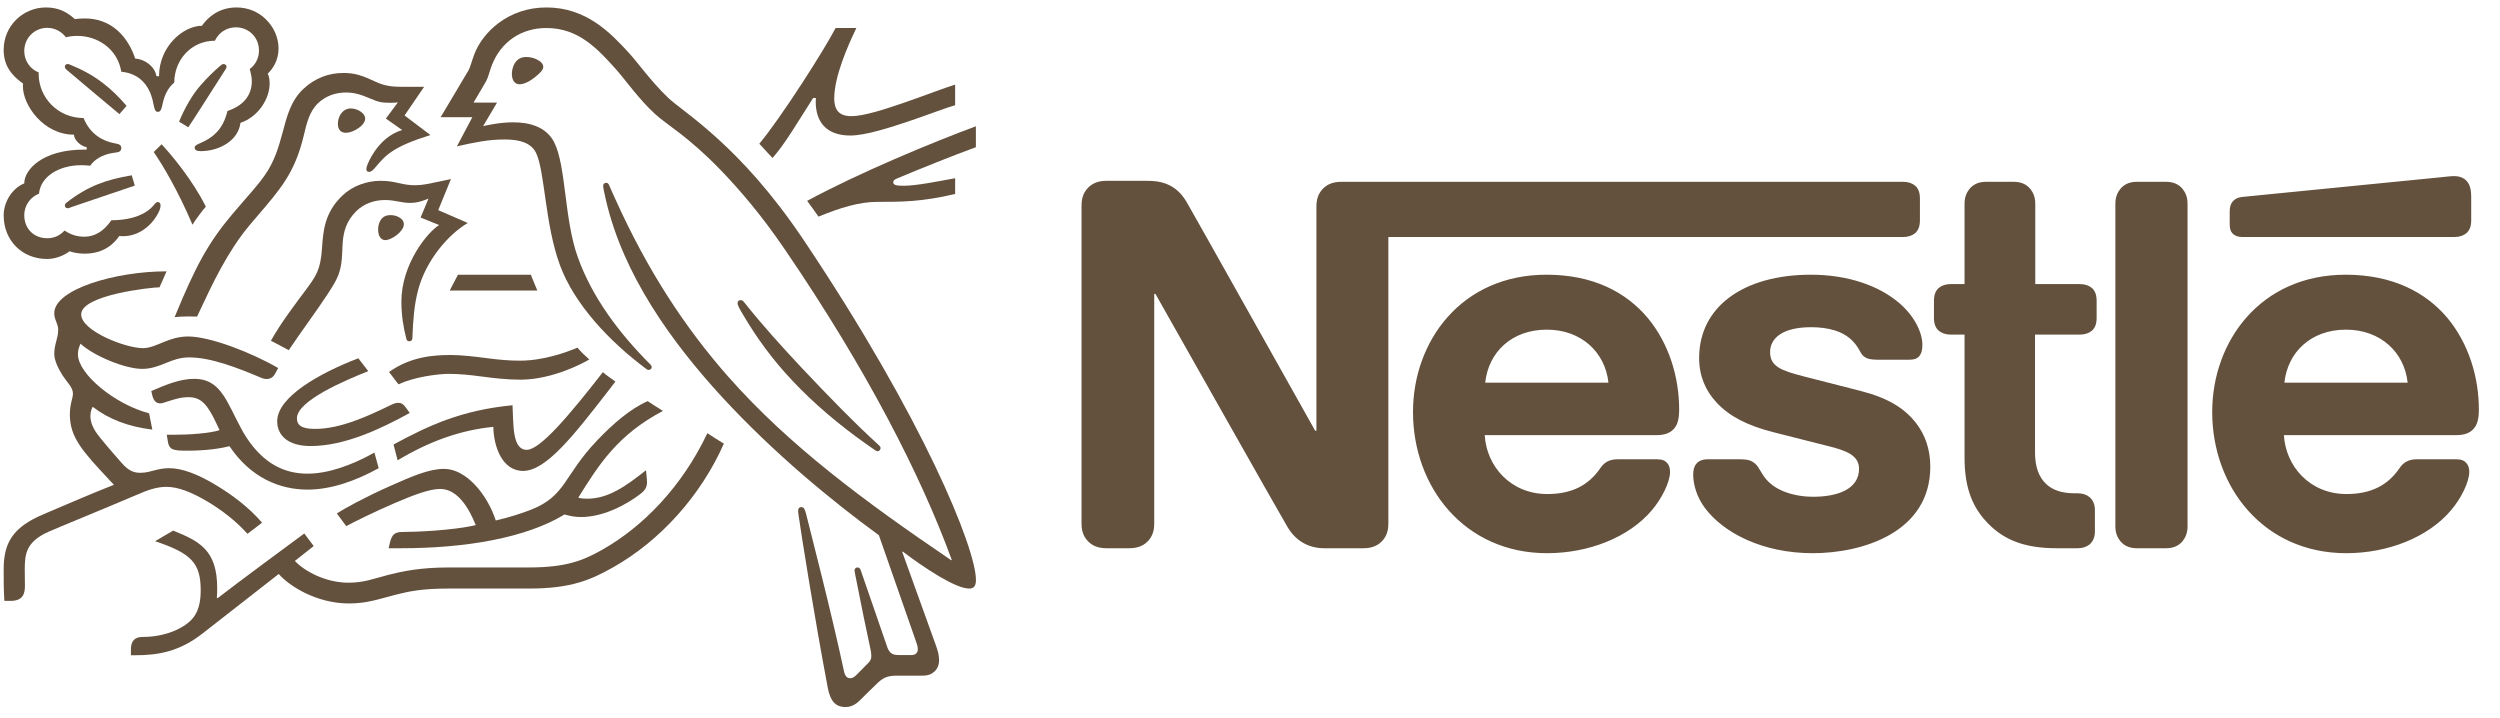 <svg width="101" height="29" viewBox="0 0 101 29" fill="none" xmlns="http://www.w3.org/2000/svg">
<path d="M53.402 7.673C53.262 7.843 53.183 8.032 53.183 8.361V17.401H53.133C53.133 17.401 48.185 8.579 47.946 8.172C47.776 7.882 47.587 7.683 47.338 7.534C47.089 7.395 46.83 7.305 46.333 7.305H44.7C44.322 7.305 44.083 7.434 43.914 7.634C43.774 7.803 43.694 7.992 43.694 8.32V21.134C43.694 21.463 43.774 21.652 43.914 21.821C44.083 22.02 44.322 22.149 44.7 22.149H45.626C46.004 22.149 46.243 22.02 46.413 21.821C46.552 21.652 46.631 21.463 46.631 21.134V11.875H46.681C46.681 11.875 51.819 20.975 52.028 21.313C52.317 21.791 52.804 22.149 53.501 22.149H55.084C55.462 22.149 55.702 22.02 55.871 21.821C56.01 21.652 56.09 21.463 56.09 21.134V9.575H76.888C77.097 9.575 77.256 9.516 77.376 9.416C77.505 9.296 77.565 9.137 77.565 8.898V8.022C77.565 7.783 77.505 7.623 77.376 7.504C77.256 7.405 77.097 7.345 76.888 7.345H54.188C53.81 7.345 53.571 7.475 53.402 7.673ZM62.482 11.098C59.027 11.098 57.085 13.797 57.085 16.644C57.085 19.681 59.166 22.349 62.502 22.349C64.165 22.349 65.797 21.722 66.733 20.616C67.141 20.139 67.47 19.471 67.47 19.064C67.47 18.924 67.439 18.805 67.361 18.715C67.281 18.616 67.161 18.555 66.952 18.555H65.349C65.03 18.555 64.811 18.675 64.652 18.914C64.184 19.601 63.507 19.959 62.511 19.959C61.018 19.959 60.053 18.824 59.983 17.58H66.912C67.221 17.58 67.439 17.51 67.589 17.361C67.758 17.202 67.838 16.972 67.838 16.544C67.838 15.24 67.43 13.886 66.574 12.851C65.698 11.805 64.363 11.098 62.482 11.098ZM73.164 11.098C70.437 11.098 68.645 12.393 68.645 14.463C68.645 15.2 68.913 15.798 69.352 16.265C69.859 16.814 70.586 17.192 71.642 17.46L73.921 18.038C74.548 18.197 75.106 18.386 75.106 18.934C75.106 19.78 74.21 20.069 73.254 20.069C72.786 20.069 72.299 19.979 71.9 19.78C71.621 19.641 71.383 19.442 71.213 19.173C71.064 18.944 71.014 18.774 70.785 18.645C70.645 18.565 70.476 18.555 70.248 18.555H69.013C68.744 18.555 68.615 18.635 68.525 18.745C68.436 18.854 68.405 19.013 68.405 19.173C68.405 19.571 68.545 20.069 68.874 20.517C69.63 21.532 71.213 22.349 73.234 22.349C75.226 22.349 77.984 21.522 77.984 18.854C77.984 18.168 77.784 17.58 77.416 17.102C76.948 16.495 76.281 16.076 75.146 15.788L72.886 15.21C71.95 14.971 71.512 14.802 71.512 14.224C71.512 13.667 72.01 13.219 73.164 13.219C73.841 13.219 74.459 13.368 74.857 13.787C75.186 14.135 75.126 14.315 75.385 14.454C75.544 14.533 75.723 14.533 76.002 14.533H77.127C77.306 14.533 77.436 14.504 77.535 14.394C77.615 14.304 77.665 14.165 77.665 13.936C77.665 13.418 77.326 12.751 76.729 12.243C75.933 11.556 74.678 11.098 73.164 11.098ZM79.367 11.477H78.81C78.601 11.477 78.442 11.536 78.322 11.636C78.192 11.756 78.132 11.915 78.132 12.154V12.841C78.132 13.08 78.192 13.239 78.322 13.359C78.442 13.458 78.601 13.518 78.81 13.518H79.367V18.486C79.367 19.76 79.716 20.556 80.363 21.194C80.96 21.781 81.737 22.149 83.091 22.149H83.937C84.146 22.149 84.305 22.09 84.425 21.991C84.554 21.871 84.634 21.711 84.634 21.473V20.607C84.634 20.367 84.554 20.209 84.425 20.089C84.305 19.989 84.146 19.929 83.937 19.929H83.818C83.28 19.929 82.912 19.79 82.663 19.551C82.364 19.272 82.215 18.844 82.215 18.287V13.518H84.027C84.236 13.518 84.395 13.458 84.515 13.359C84.644 13.239 84.704 13.08 84.704 12.841V12.154C84.704 11.915 84.644 11.756 84.515 11.636C84.395 11.536 84.236 11.477 84.027 11.477H82.225V8.231C82.225 7.972 82.145 7.783 82.026 7.634C81.876 7.455 81.667 7.345 81.359 7.345H80.234C79.924 7.345 79.716 7.455 79.566 7.634C79.447 7.783 79.367 7.972 79.367 8.231V11.477ZM85.461 21.263C85.461 21.522 85.54 21.711 85.66 21.861C85.809 22.04 86.018 22.149 86.326 22.149H87.511C87.82 22.149 88.029 22.04 88.178 21.861C88.298 21.711 88.377 21.522 88.377 21.263V8.232C88.377 7.973 88.298 7.784 88.178 7.634C88.029 7.455 87.82 7.345 87.511 7.345H86.326C86.018 7.345 85.809 7.455 85.66 7.634C85.54 7.784 85.461 7.973 85.461 8.232V21.263ZM60.003 15.459C60.132 14.234 61.068 13.318 62.492 13.318C63.886 13.318 64.851 14.234 64.981 15.459H60.003ZM99.16 9.575C99.369 9.575 99.528 9.516 99.647 9.416C99.777 9.296 99.837 9.137 99.837 8.898V7.972C99.837 7.614 99.767 7.434 99.647 7.305C99.538 7.185 99.359 7.116 99.16 7.116C99.001 7.116 98.842 7.136 98.573 7.165L90.627 7.952C90.399 7.972 90.289 8.042 90.21 8.131C90.12 8.231 90.08 8.361 90.08 8.54V9.057C90.08 9.257 90.12 9.346 90.19 9.426C90.279 9.525 90.409 9.575 90.588 9.575H99.16ZM94.769 11.098C91.314 11.098 89.373 13.797 89.373 16.644C89.373 19.681 91.454 22.349 94.789 22.349C96.452 22.349 98.085 21.722 99.02 20.616C99.429 20.139 99.758 19.471 99.758 19.064C99.758 18.924 99.727 18.805 99.647 18.715C99.569 18.616 99.448 18.555 99.24 18.555H97.637C97.318 18.555 97.099 18.675 96.94 18.914C96.472 19.601 95.795 19.959 94.799 19.959C93.305 19.959 92.34 18.824 92.27 17.58H99.22C99.528 17.58 99.748 17.51 99.897 17.361C100.066 17.202 100.146 16.972 100.146 16.544C100.146 15.24 99.737 13.886 98.881 12.851C98.005 11.805 96.651 11.098 94.769 11.098ZM92.29 15.459C92.42 14.234 93.356 13.318 94.779 13.318C96.174 13.318 97.139 14.234 97.269 15.459H92.29Z" fill="#63513D"/>
<path d="M32.466 9.694C29.889 5.85 27.624 4.554 26.987 3.945C26.287 3.272 25.753 2.511 25.414 2.144C24.659 1.319 23.682 0.301 22.075 0.301C20.523 0.301 19.498 1.312 19.165 2.185C19.069 2.434 18.992 2.739 18.923 2.85C18.771 3.1 18.085 4.27 17.801 4.734H19.083L18.459 5.912C19.186 5.752 19.706 5.635 20.398 5.635C21.015 5.635 21.458 5.781 21.652 6.168C22.013 6.889 22.013 9.07 22.622 10.713C23.19 12.257 24.576 13.767 26.134 14.924C26.155 14.938 26.176 14.945 26.204 14.945C26.28 14.945 26.328 14.89 26.328 14.834C26.328 14.792 26.314 14.765 26.28 14.73C24.977 13.428 23.918 11.987 23.35 10.408C22.788 8.87 22.878 6.708 22.387 5.745C22.061 5.108 21.369 4.942 20.731 4.942C20.219 4.942 19.74 5.046 19.519 5.094L20.08 4.145H19.131C19.332 3.792 19.539 3.466 19.644 3.272C19.733 3.106 19.768 2.899 19.879 2.615C20.239 1.707 21.036 1.132 22.075 1.132C23.377 1.132 24.139 1.97 24.894 2.808C25.241 3.196 25.808 4.007 26.467 4.609C26.917 5.025 27.776 5.489 29.099 6.854C29.861 7.644 30.748 8.669 31.683 10.041C35.029 14.938 37.225 19.253 38.451 22.62L38.43 22.634C34.918 20.251 31.877 18 29.425 15.222C27.686 13.248 26.176 10.962 24.86 8.045C24.769 7.851 24.694 7.671 24.61 7.484C24.576 7.408 24.541 7.387 24.486 7.387C24.416 7.387 24.368 7.436 24.368 7.505C24.368 7.581 24.402 7.748 24.479 8.08C25.178 11.1 27.118 13.809 29.189 16.06C31.254 18.298 33.588 20.224 35.507 21.623L37.003 25.904C37.038 26.008 37.079 26.119 37.079 26.223C37.079 26.299 37.058 26.361 37.01 26.402C36.968 26.444 36.913 26.465 36.789 26.465H36.339C36.145 26.465 36.068 26.437 35.998 26.382C35.929 26.326 35.881 26.243 35.846 26.146C35.715 25.744 34.925 23.493 34.773 23.036C34.745 22.953 34.696 22.925 34.641 22.925C34.572 22.925 34.523 22.981 34.523 23.043C34.523 23.099 34.544 23.161 34.579 23.355C34.779 24.38 35.015 25.53 35.112 25.966C35.154 26.167 35.202 26.355 35.202 26.493C35.202 26.617 35.174 26.687 35.071 26.791L34.606 27.262C34.496 27.372 34.433 27.4 34.343 27.4C34.233 27.4 34.142 27.324 34.1 27.13C33.574 24.67 32.778 21.623 32.57 20.777C32.521 20.591 32.486 20.487 32.376 20.487C32.279 20.487 32.244 20.556 32.244 20.639C32.244 20.701 32.258 20.777 32.265 20.833C32.39 21.706 32.895 24.886 33.442 27.788C33.54 28.287 33.727 28.564 34.156 28.564C34.35 28.564 34.537 28.487 34.71 28.322C34.994 28.037 35.077 27.961 35.417 27.629C35.659 27.393 35.826 27.296 36.241 27.296H37.266C37.509 27.296 37.64 27.234 37.758 27.123C37.869 27.019 37.938 26.874 37.938 26.666C37.938 26.451 37.883 26.278 37.807 26.063C37.544 25.357 36.698 22.966 36.449 22.295L36.47 22.281C37.335 22.939 38.596 23.777 39.151 23.777C39.324 23.777 39.428 23.701 39.428 23.431C39.428 22.157 37.308 16.912 32.466 9.694Z" fill="#63513D"/>
<path d="M8.683 1.645C8.829 1.326 9.147 1.104 9.528 1.104C10.048 1.104 10.463 1.506 10.463 2.04C10.463 2.351 10.318 2.622 10.089 2.788C10.138 2.968 10.173 3.127 10.173 3.279C10.173 3.862 9.826 4.27 9.189 4.485C9.106 4.838 8.953 5.157 8.704 5.393C8.288 5.794 7.865 5.794 7.865 5.96C7.865 6.051 7.928 6.106 8.101 6.106C8.87 6.106 9.625 5.677 9.715 4.963C10.45 4.714 10.893 3.972 10.893 3.384C10.893 3.231 10.879 3.1 10.817 2.975C11.018 2.781 11.253 2.448 11.253 1.957C11.253 1.527 11.066 1.091 10.733 0.772C10.443 0.488 10.034 0.301 9.556 0.301C8.863 0.301 8.413 0.675 8.157 1.042C7.401 1.042 6.425 1.88 6.425 3.079H6.321C6.251 2.664 5.822 2.386 5.462 2.365C5.171 1.492 4.513 0.745 3.432 0.745C3.308 0.745 3.155 0.752 3.023 0.772C2.705 0.481 2.352 0.301 1.86 0.301C0.917 0.301 0.148 1.056 0.148 2.012C0.148 2.608 0.419 3.016 0.932 3.377C0.932 3.377 0.925 3.453 0.925 3.488C0.925 4.25 1.756 5.441 2.989 5.441C2.989 5.635 3.232 5.898 3.502 5.946V6.044H3.397C1.701 6.044 0.98 6.861 0.98 7.408C0.474 7.616 0.148 8.177 0.148 8.697C0.148 9.729 0.904 10.463 1.902 10.463C2.234 10.463 2.573 10.332 2.809 10.151C2.982 10.213 3.203 10.248 3.432 10.248C3.91 10.248 4.444 10.082 4.818 9.535C4.873 9.542 4.921 9.542 4.977 9.542C5.587 9.542 6.113 9.14 6.39 8.613C6.459 8.482 6.487 8.378 6.487 8.301C6.487 8.226 6.452 8.163 6.376 8.163C6.279 8.163 6.265 8.253 6.092 8.413C5.704 8.766 5.108 8.898 4.499 8.898C4.201 9.334 3.834 9.563 3.412 9.563C3.1 9.563 2.858 9.48 2.608 9.313C2.407 9.535 2.158 9.625 1.915 9.625C1.368 9.625 0.98 9.244 0.98 8.689C0.98 8.301 1.229 7.956 1.576 7.824C1.638 7.138 2.372 6.674 3.287 6.674C3.404 6.674 3.522 6.681 3.647 6.695C3.785 6.473 4.118 6.238 4.589 6.175C4.686 6.162 4.762 6.154 4.818 6.127C4.873 6.099 4.901 6.044 4.901 5.981C4.901 5.926 4.88 5.877 4.825 5.843C4.776 5.815 4.693 5.802 4.596 5.781C4.159 5.697 3.64 5.427 3.377 4.769C2.331 4.769 1.562 3.931 1.562 2.989V2.927C1.215 2.788 0.98 2.455 0.98 2.06C0.98 1.541 1.389 1.125 1.908 1.125C2.22 1.125 2.49 1.278 2.664 1.506C2.809 1.465 2.975 1.451 3.134 1.451C3.91 1.451 4.741 1.942 4.901 2.898C5.898 2.989 6.134 3.834 6.196 4.187C6.231 4.367 6.258 4.52 6.376 4.52C6.501 4.52 6.529 4.381 6.57 4.194C6.646 3.841 6.778 3.557 7.041 3.335C7.041 2.427 7.72 1.645 8.683 1.645Z" fill="#63513D"/>
<path d="M10.699 7.076C10.373 7.54 10.138 7.768 9.396 8.641C8.42 9.798 7.907 10.734 7.055 12.812C7.194 12.797 7.395 12.784 7.616 12.784C7.727 12.784 7.817 12.784 7.963 12.79L8.066 12.569C8.545 11.544 9.188 10.158 10.089 9.091L10.401 8.724C11.329 7.637 11.904 6.992 12.264 5.51C12.389 4.984 12.493 4.513 12.846 4.173C13.165 3.868 13.567 3.737 13.975 3.737C14.322 3.737 14.578 3.82 14.952 3.979C15.292 4.124 15.416 4.153 15.776 4.153C15.901 4.153 15.991 4.146 16.074 4.138L15.589 4.79L16.248 5.254C15.423 5.496 14.987 6.293 14.841 6.66C14.813 6.736 14.8 6.785 14.8 6.834C14.8 6.889 14.828 6.944 14.911 6.944C15 6.944 15.069 6.875 15.187 6.736C15.589 6.252 15.908 5.919 17.39 5.455L16.344 4.665L17.134 3.508H16.393C15.922 3.508 15.61 3.501 15.201 3.314C14.647 3.058 14.363 2.948 13.871 2.948C13.269 2.948 12.722 3.162 12.271 3.578C11.751 4.055 11.592 4.693 11.406 5.393C11.26 5.933 11.087 6.529 10.699 7.076Z" fill="#63513D"/>
<path d="M12.295 11.793C11.9 12.326 11.36 13.026 10.944 13.767C11.076 13.83 11.513 14.066 11.665 14.148C12.143 13.428 12.808 12.542 13.244 11.869C13.639 11.26 13.799 10.997 13.826 10.179C13.834 10.041 13.834 9.909 13.847 9.777C13.881 9.355 13.993 8.925 14.394 8.531C14.692 8.232 15.122 8.081 15.551 8.081C15.967 8.081 16.209 8.198 16.57 8.198C16.826 8.198 17.013 8.136 17.179 8.074L17.311 8.025L16.992 8.788L17.74 9.092C17.262 9.389 16.216 10.671 16.216 12.188C16.216 12.736 16.299 13.241 16.417 13.691C16.431 13.74 16.459 13.788 16.535 13.788C16.604 13.788 16.653 13.747 16.66 13.671L16.667 13.511C16.687 13.047 16.722 12.313 16.909 11.655C17.221 10.546 18.059 9.507 18.897 9.008L17.705 8.489L18.218 7.235L17.657 7.353C17.318 7.422 17.068 7.484 16.771 7.484C16.577 7.484 16.355 7.457 16.092 7.394C15.891 7.346 15.676 7.305 15.371 7.305C14.824 7.305 14.235 7.512 13.834 7.9C13.099 8.6 13.057 9.355 13.009 10.027C12.947 10.92 12.78 11.142 12.295 11.793Z" fill="#63513D"/>
<path d="M30.068 12.216C30.019 12.153 29.978 12.125 29.923 12.125C29.84 12.125 29.798 12.181 29.798 12.243C29.798 12.34 29.867 12.458 30.041 12.75C30.567 13.643 31.218 14.543 32.022 15.389C32.887 16.31 33.905 17.168 34.993 17.937L35.333 18.173C35.381 18.208 35.416 18.229 35.458 18.229C35.527 18.229 35.575 18.16 35.575 18.104C35.575 18.069 35.561 18.034 35.52 18C34.509 17.079 33.421 15.956 32.403 14.876C31.605 14.024 30.788 13.124 30.068 12.216Z" fill="#63513D"/>
<path d="M7.776 9.078C7.879 8.905 8.191 8.482 8.316 8.35C7.783 7.27 6.91 6.238 6.529 5.829L6.21 6.141C6.578 6.674 7.193 7.706 7.776 9.078Z" fill="#63513D"/>
<path d="M2.696 2.823C2.634 2.767 2.62 2.732 2.62 2.691C2.62 2.643 2.655 2.587 2.731 2.587C2.758 2.587 2.786 2.594 2.821 2.608C3.333 2.815 3.77 3.058 4.158 3.356C4.483 3.605 4.802 3.91 5.113 4.277L4.823 4.61C4.463 4.311 3.299 3.335 2.696 2.823Z" fill="#63513D"/>
<path d="M7.608 5.143L7.234 4.914C7.476 4.339 7.775 3.813 8.128 3.418C8.377 3.134 8.613 2.905 8.876 2.677C8.938 2.629 8.973 2.587 9.035 2.587C9.105 2.587 9.153 2.643 9.153 2.698C9.153 2.725 9.139 2.76 9.112 2.801C8.689 3.46 7.864 4.762 7.608 5.143Z" fill="#63513D"/>
<path d="M2.912 8.357C2.821 8.392 2.78 8.413 2.732 8.413C2.655 8.413 2.62 8.35 2.62 8.301C2.62 8.253 2.641 8.226 2.69 8.184C3.542 7.519 4.29 7.256 5.322 7.082L5.446 7.498L2.912 8.357Z" fill="#63513D"/>
<path d="M20.68 2.982C20.68 2.739 20.805 2.303 21.255 2.303C21.407 2.303 21.552 2.337 21.67 2.393C21.837 2.469 21.948 2.58 21.948 2.698C21.948 2.823 21.823 2.948 21.636 3.1C21.442 3.259 21.193 3.405 20.991 3.405C20.75 3.405 20.68 3.175 20.68 2.982Z" fill="#63513D"/>
<path d="M13.651 5.004C13.651 4.707 13.831 4.381 14.178 4.381C14.33 4.381 14.51 4.443 14.642 4.568C14.718 4.638 14.753 4.713 14.753 4.79C14.753 4.956 14.593 5.115 14.406 5.226C14.261 5.309 14.108 5.365 13.977 5.365C13.762 5.365 13.651 5.232 13.651 5.004Z" fill="#63513D"/>
<path d="M15.276 9.279C15.276 9.21 15.283 9.126 15.311 9.043C15.367 8.863 15.484 8.69 15.775 8.69C15.907 8.69 16.052 8.724 16.17 8.808C16.274 8.877 16.316 8.967 16.316 9.057C16.316 9.355 15.817 9.701 15.567 9.701C15.387 9.701 15.276 9.528 15.276 9.279Z" fill="#63513D"/>
<path d="M12.55 18.02C11.616 18.02 11.199 17.577 11.199 17.017C11.199 16.032 12.924 15.07 14.476 14.474L14.878 14.994C13.922 15.374 11.996 16.192 11.996 16.899C11.996 17.148 12.142 17.328 12.723 17.328C13.735 17.328 14.823 16.836 15.827 16.344C15.903 16.31 15.993 16.275 16.076 16.275C16.208 16.275 16.291 16.317 16.388 16.455L16.554 16.683C15.384 17.328 13.922 18.02 12.55 18.02Z" fill="#63513D"/>
<path d="M15.126 18.284C14.211 18.796 13.262 19.136 12.424 19.136C11.489 19.136 10.658 18.734 9.965 17.688C9.674 17.245 9.445 16.691 9.168 16.199C8.836 15.617 8.475 15.305 7.845 15.305C7.27 15.305 6.709 15.541 6.113 15.797L6.141 15.929C6.189 16.143 6.273 16.296 6.473 16.296C6.563 16.296 6.654 16.255 6.702 16.241C7.035 16.137 7.277 16.046 7.617 16.046C8.136 16.046 8.385 16.352 8.739 17.099L8.87 17.377C8.51 17.502 7.665 17.564 7.035 17.564H6.737L6.786 17.861C6.806 17.986 6.855 18.09 6.958 18.139C7.083 18.201 7.263 18.208 7.575 18.208C8.365 18.208 8.94 18.111 9.272 18.027C10.124 19.296 11.295 19.78 12.424 19.78C13.386 19.78 14.364 19.427 15.299 18.915L15.126 18.284Z" fill="#63513D"/>
<path d="M16.064 18.596L15.898 17.958C17.325 17.19 18.627 16.573 20.706 16.372C20.747 17.168 20.692 18.173 21.281 18.173C21.821 18.173 22.998 16.78 24.356 15.035C24.481 15.153 24.681 15.278 24.862 15.416L24.516 15.866C23.192 17.571 22.063 19.025 21.135 19.025C20.269 19.025 19.943 18.007 19.93 17.245C18.607 17.377 17.36 17.82 16.064 18.596Z" fill="#63513D"/>
<path d="M34.396 4.693C33.856 4.693 33.703 4.394 33.703 3.972C33.703 3.1 34.251 1.846 34.597 1.132H33.758C33.322 1.977 31.604 4.686 30.676 5.808L31.209 6.383C31.708 5.829 32.255 4.887 32.851 3.958H32.962C32.962 4.007 32.955 4.062 32.955 4.111C32.955 4.894 33.357 5.475 34.347 5.475C34.957 5.475 35.913 5.17 36.814 4.866C37.562 4.61 38.248 4.346 38.587 4.25V3.419C38.199 3.536 37.409 3.841 36.592 4.125C35.733 4.423 34.888 4.693 34.396 4.693Z" fill="#63513D"/>
<path d="M36.246 7.207C37.078 6.855 38.567 6.258 39.426 5.947V5.101C37.701 5.739 34.674 6.993 32.609 8.115C32.665 8.184 33.026 8.69 33.067 8.752C33.939 8.392 34.722 8.156 35.429 8.156C36.42 8.156 37.23 8.156 38.588 7.837V7.2C37.826 7.339 37.015 7.505 36.489 7.505C36.177 7.505 36.087 7.463 36.087 7.36C36.087 7.298 36.129 7.256 36.246 7.207Z" fill="#63513D"/>
<path d="M18.501 11.1L18.168 11.738H21.708L21.445 11.1H18.501Z" fill="#63513D"/>
<path d="M5.745 14.903C6.119 14.903 6.424 14.778 6.715 14.661C6.992 14.55 7.269 14.439 7.643 14.439C8.53 14.439 9.624 14.869 10.587 15.277C10.643 15.299 10.705 15.312 10.767 15.312C10.92 15.312 11.038 15.243 11.114 15.097L11.239 14.869C10.179 14.252 8.488 13.594 7.609 13.594C7.207 13.594 6.916 13.698 6.639 13.808C6.327 13.934 6.057 14.065 5.773 14.065C5.074 14.065 3.28 13.372 3.28 12.701C3.28 11.911 6.133 11.607 6.445 11.607L6.729 10.962C4.658 10.962 2.192 11.689 2.192 12.652C2.192 12.929 2.351 13.068 2.351 13.324C2.351 13.67 2.192 13.906 2.192 14.294C2.192 14.55 2.344 14.876 2.524 15.16C2.718 15.458 2.947 15.651 2.947 15.901C2.947 16.088 2.822 16.309 2.822 16.746C2.822 17.681 3.356 18.25 4.394 19.364L4.602 19.586C3.744 19.919 2.143 20.612 1.769 20.771C0.474 21.311 0.148 21.969 0.148 23.009C0.148 23.41 0.148 23.867 0.176 24.276H0.425C0.945 24.276 1.007 23.965 1.007 23.667C1.007 23.466 1 23.237 1 22.987C1.007 22.413 1.028 21.9 1.956 21.485C2.331 21.318 4.166 20.57 5.531 19.988C5.932 19.815 6.306 19.669 6.722 19.669C7.186 19.669 7.719 19.87 8.385 20.265C8.946 20.598 9.535 21.048 9.999 21.567L10.587 21.117C10.082 20.521 9.382 19.988 8.682 19.573C7.983 19.157 7.36 18.914 6.833 18.914C6.605 18.914 6.418 18.956 6.258 18.998C6.071 19.046 5.898 19.101 5.676 19.101C5.42 19.101 5.205 19.039 4.893 18.679C4.775 18.547 4.027 17.695 3.868 17.446C3.792 17.328 3.653 17.093 3.653 16.815C3.653 16.698 3.674 16.559 3.744 16.434C4.387 16.933 5.184 17.238 6.154 17.356L6.023 16.698C4.63 16.331 3.148 15.104 3.148 14.315C3.148 14.149 3.189 14.031 3.252 13.885C3.792 14.384 5.06 14.903 5.745 14.903Z" fill="#63513D"/>
<path d="M15.716 15.028C16.589 14.412 17.489 14.342 18.216 14.342C18.653 14.342 19.165 14.405 19.706 14.474C20.142 14.53 20.537 14.571 21.008 14.571C21.957 14.571 22.913 14.225 23.328 14.044C23.446 14.19 23.647 14.384 23.807 14.522C23.606 14.647 22.331 15.339 21.029 15.339C20.454 15.339 19.907 15.271 19.435 15.208C19.02 15.153 18.57 15.104 18.133 15.104C17.655 15.104 16.692 15.243 16.097 15.527L15.716 15.028Z" fill="#63513D"/>
<path d="M28.578 17.501C27.539 19.691 25.96 21.284 24.339 22.205C23.57 22.641 22.877 22.925 21.381 22.925H18.146C16.989 22.925 16.262 23.078 15.694 23.223C15.084 23.383 14.697 23.541 14.08 23.541C13.166 23.541 12.32 23.091 11.912 22.662L12.674 22.06L12.293 21.553C12.071 21.713 9.363 23.715 8.794 24.165L8.76 24.145C8.774 24.006 8.774 23.881 8.774 23.757C8.774 22.233 8.067 21.865 6.994 21.436L6.266 21.865C7.741 22.358 8.108 22.752 8.108 23.853C8.108 24.727 7.796 25.072 7.346 25.336C6.882 25.607 6.307 25.731 5.802 25.731C5.587 25.731 5.49 25.772 5.414 25.849C5.331 25.932 5.289 26.057 5.289 26.23V26.472H5.463C6.39 26.472 7.25 26.327 8.192 25.585L11.261 23.189C11.697 23.688 12.799 24.38 14.1 24.38C14.835 24.38 15.306 24.2 15.985 24.027C16.511 23.895 17.024 23.777 18.146 23.777H21.395C23.058 23.777 23.861 23.431 24.747 22.933C26.674 21.852 28.315 20.023 29.244 17.923C29.001 17.772 28.773 17.633 28.578 17.501Z" fill="#63513D"/>
<path d="M23.362 20.106C24.2 18.762 24.948 17.57 26.783 16.601C26.589 16.483 26.313 16.303 26.167 16.206C25.453 16.518 24.747 17.141 24.145 17.771C22.759 19.212 22.883 20.043 21.422 20.605C21.055 20.743 20.604 20.895 20.029 21.027C19.69 19.981 18.838 18.942 17.938 18.942C17.314 18.942 16.593 19.267 15.762 19.635C14.786 20.064 13.892 20.556 13.608 20.743L13.989 21.256C14.28 21.096 15.118 20.68 15.956 20.32C16.684 20.009 17.342 19.753 17.785 19.753C18.498 19.753 18.963 20.563 19.219 21.214C18.284 21.436 16.746 21.491 16.282 21.491C16.067 21.491 15.991 21.526 15.915 21.588C15.846 21.65 15.79 21.761 15.755 21.913L15.7 22.149H16.198C18.79 22.149 21.235 21.741 22.807 20.785C23.029 20.848 23.223 20.888 23.472 20.888C24.373 20.888 25.301 20.397 25.883 19.947C26.091 19.787 26.139 19.641 26.139 19.482C26.139 19.406 26.132 19.337 26.125 19.267L26.098 18.998C25.267 19.655 24.574 20.148 23.715 20.148C23.563 20.148 23.452 20.134 23.362 20.106Z" fill="#63513D"/>
</svg>
